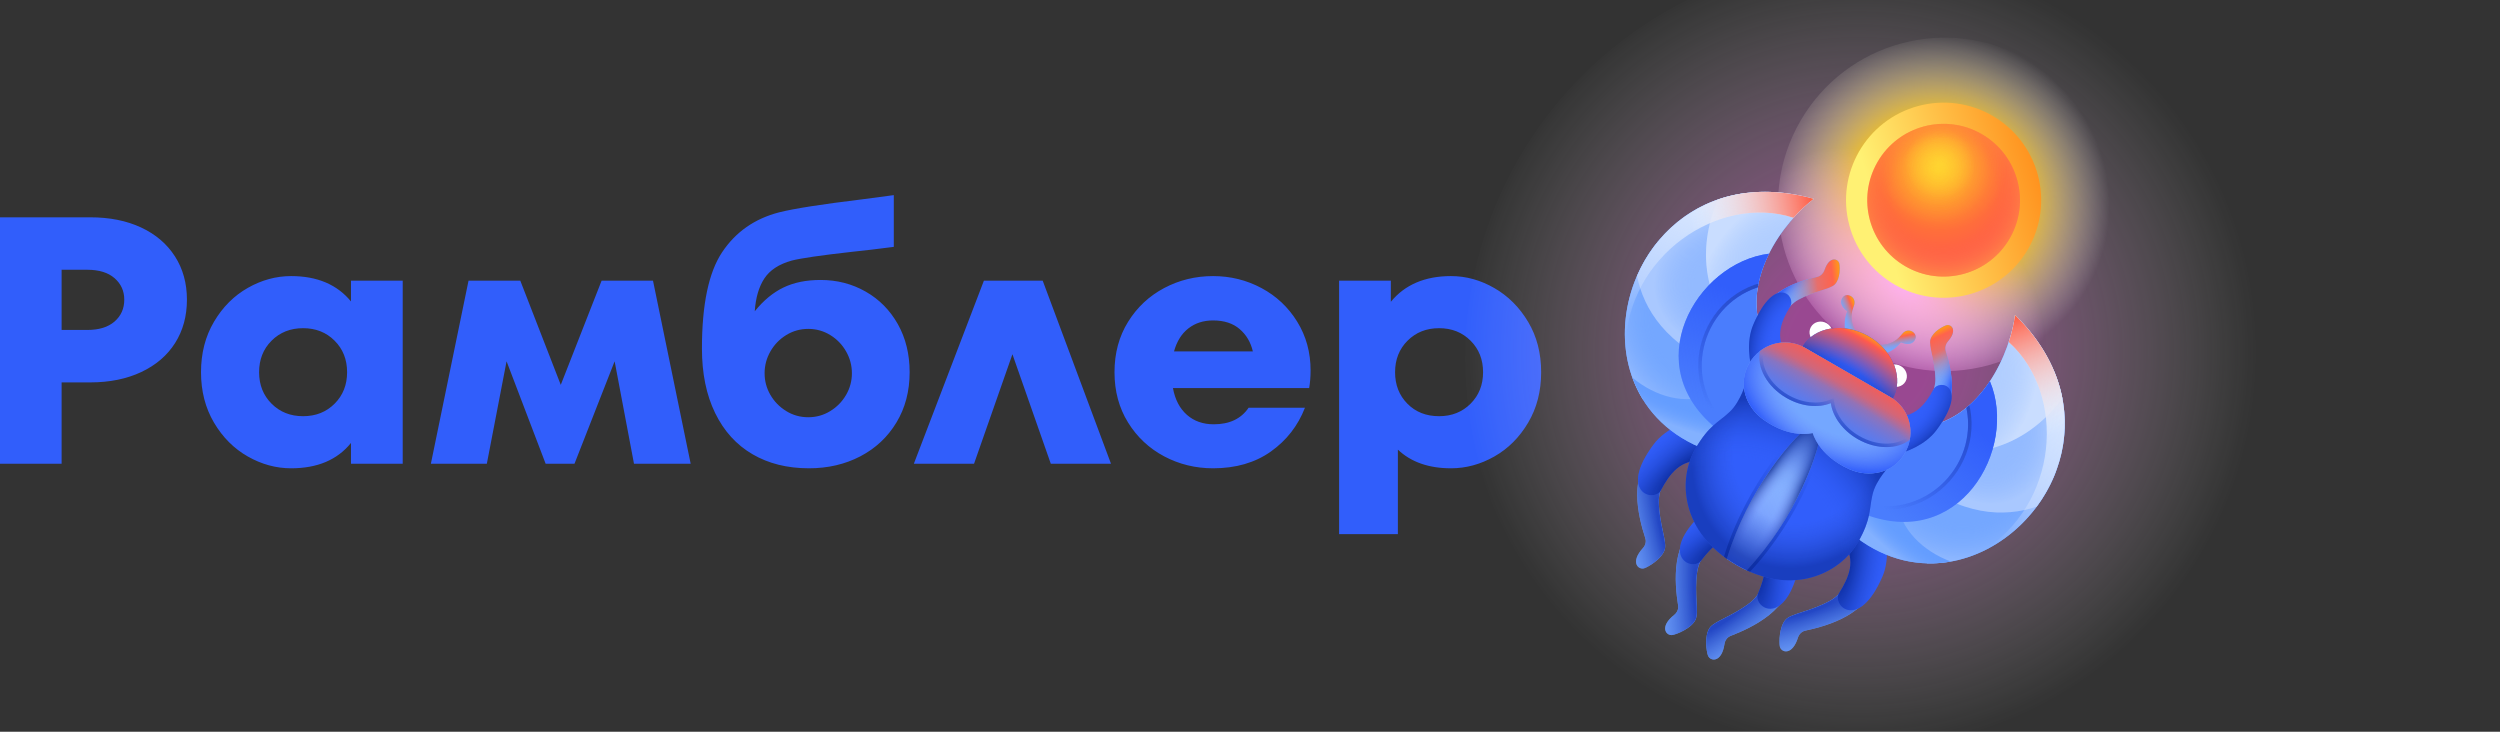 <svg width="205" height="60" viewBox="0 0 205 60" fill="none" xmlns="http://www.w3.org/2000/svg">
<rect x="0" y="0" width="205" height="60" fill="#333333" stroke="none"/>
<g clip-path="url(#clip0_6724_6203)">
<path fill-rule="evenodd" clip-rule="evenodd" d="M120.587 33.103C121.27 32.42 121.612 31.559 121.612 30.52C121.612 29.48 121.27 28.619 120.587 27.936C119.904 27.253 119.043 26.911 118.004 26.911C116.965 26.911 116.103 27.253 115.42 27.936C114.737 28.619 114.396 29.48 114.396 30.52C114.396 31.559 114.732 32.42 115.406 33.103C116.079 33.786 116.945 34.128 118.004 34.128C119.043 34.128 119.904 33.786 120.587 33.103ZM122.536 23.621C123.671 24.275 124.595 25.199 125.307 26.392C126.019 27.585 126.375 28.961 126.375 30.52C126.375 32.078 126.019 33.459 125.307 34.662C124.595 35.865 123.671 36.789 122.536 37.433C121.4 38.078 120.217 38.4 118.985 38.4C117.157 38.4 115.704 37.89 114.626 36.87V43.798H109.806V23.014H114.049V24.746C115.204 23.342 116.849 22.639 118.985 22.639C120.217 22.639 121.4 22.967 122.536 23.621ZM97.451 26.926C96.893 27.359 96.499 27.989 96.268 28.817H102.734C102.561 28.066 102.2 27.455 101.651 26.984C101.103 26.512 100.376 26.276 99.472 26.276C98.683 26.276 98.009 26.493 97.451 26.926ZM103.441 23.621C104.663 24.275 105.639 25.194 106.371 26.377C107.102 27.561 107.468 28.894 107.468 30.375C107.468 30.895 107.429 31.376 107.352 31.819H96.181C96.354 32.762 96.734 33.493 97.321 34.012C97.908 34.532 98.644 34.792 99.53 34.792C100.819 34.792 101.771 34.34 102.387 33.435H107.006C106.429 34.917 105.495 36.115 104.206 37.029C102.916 37.943 101.338 38.4 99.472 38.4C98.029 38.4 96.691 38.073 95.459 37.419C94.228 36.765 93.241 35.841 92.501 34.647C91.76 33.454 91.389 32.078 91.389 30.52C91.389 28.961 91.76 27.585 92.501 26.392C93.241 25.199 94.228 24.275 95.459 23.621C96.691 22.967 98.029 22.639 99.472 22.639C100.896 22.639 102.219 22.967 103.441 23.621ZM85.501 23.014L91.101 38.025H86.165L83.019 29.047L79.872 38.025H74.936L80.68 23.014H85.501ZM68.08 33.709C68.629 33.373 69.062 32.93 69.379 32.382C69.697 31.833 69.856 31.241 69.856 30.606C69.856 29.971 69.697 29.375 69.379 28.817C69.062 28.259 68.629 27.811 68.08 27.474C67.532 27.138 66.93 26.969 66.276 26.969C65.622 26.969 65.02 27.138 64.472 27.474C63.924 27.811 63.491 28.259 63.173 28.817C62.856 29.375 62.697 29.971 62.697 30.606C62.697 31.241 62.856 31.833 63.173 32.382C63.491 32.93 63.924 33.373 64.472 33.709C65.02 34.046 65.622 34.214 66.276 34.214C66.93 34.214 67.532 34.046 68.08 33.709ZM70.981 23.909C72.097 24.544 72.978 25.435 73.623 26.579C74.267 27.725 74.59 29.038 74.59 30.52C74.59 32.078 74.229 33.454 73.507 34.647C72.785 35.841 71.799 36.765 70.548 37.419C69.297 38.073 67.893 38.4 66.334 38.4C64.563 38.4 63.019 38.015 61.701 37.245C60.383 36.476 59.363 35.35 58.641 33.868C57.919 32.386 57.559 30.626 57.559 28.586C57.559 24.968 58.112 22.332 59.218 20.676C60.325 19.021 61.879 17.934 63.88 17.414C65.093 17.107 67.363 16.751 70.693 16.346L73.291 16V20.243C71.963 20.417 70.827 20.551 69.884 20.647C67.305 20.936 65.651 21.177 64.919 21.369C63.88 21.658 63.134 22.144 62.682 22.827C62.23 23.51 61.965 24.41 61.889 25.526C62.6 24.641 63.385 23.991 64.241 23.577C65.097 23.164 66.112 22.957 67.286 22.957C68.633 22.957 69.865 23.274 70.981 23.909ZM53.546 23.014L56.635 38.025H51.987L50.4 29.625L47.109 38.025H44.742L41.538 29.625L39.921 38.025H35.332L38.42 23.014H42.664L45.983 31.559L49.332 23.014H53.546ZM27.437 33.103C28.12 32.42 28.462 31.559 28.462 30.52C28.462 29.48 28.12 28.619 27.437 27.936C26.754 27.253 25.893 26.911 24.854 26.911C23.815 26.911 22.953 27.253 22.27 27.936C21.587 28.619 21.246 29.48 21.246 30.52C21.246 31.559 21.587 32.42 22.27 33.103C22.953 33.786 23.815 34.128 24.854 34.128C25.893 34.128 26.754 33.786 27.437 33.103ZM28.78 23.014H33.023V38.025H28.78V36.322C27.663 37.707 26.027 38.4 23.872 38.4C22.641 38.4 21.457 38.078 20.322 37.433C19.186 36.789 18.262 35.865 17.551 34.662C16.839 33.459 16.483 32.078 16.483 30.52C16.483 28.961 16.839 27.58 17.551 26.377C18.262 25.175 19.186 24.251 20.322 23.606C21.457 22.962 22.641 22.639 23.872 22.639C26.008 22.639 27.644 23.332 28.78 24.718V23.014ZM7.159 27.056C8.121 27.056 8.866 26.825 9.396 26.363C9.925 25.901 10.19 25.305 10.19 24.573C10.19 23.861 9.925 23.274 9.396 22.812C8.866 22.35 8.121 22.12 7.159 22.12H5.052V27.056H7.159ZM7.39 17.819C8.987 17.819 10.382 18.098 11.575 18.656C12.768 19.214 13.692 20.003 14.346 21.023C15 22.043 15.328 23.226 15.328 24.573C15.328 25.92 15.005 27.104 14.361 28.124C13.716 29.144 12.792 29.938 11.59 30.505C10.387 31.073 8.987 31.357 7.39 31.357H5.052V38.025H0V17.819H7.39Z" fill="#315EFB"/>
<circle cx="152.997" cy="29.423" r="32.85" transform="rotate(30 152.997 29.423)" fill="url(#paint0_radial_6724_6203)" fill-opacity="0.5"/>
<circle cx="159.468" cy="16.758" r="13.67" transform="rotate(30 159.468 16.758)" fill="url(#paint1_radial_6724_6203)"/>
<circle cx="159.468" cy="16.758" r="13.67" transform="rotate(30 159.468 16.758)" fill="url(#paint2_radial_6724_6203)"/>
<circle cx="159.376" cy="16.417" r="6" transform="rotate(-15 159.376 16.417)" fill="url(#paint3_linear_6724_6203)" stroke="url(#paint4_linear_6724_6203)" stroke-width="4" stroke-linejoin="round"/>
<circle cx="159.376" cy="16.417" r="6.261" transform="rotate(30 159.376 16.417)" fill="url(#paint5_radial_6724_6203)"/>
<circle cx="159.376" cy="16.417" r="6.261" transform="rotate(30 159.376 16.417)" fill="url(#paint6_radial_6724_6203)"/>
<circle cx="159.376" cy="16.417" r="6.261" transform="rotate(30 159.376 16.417)" fill="url(#paint7_radial_6724_6203)"/>
<circle cx="159.376" cy="16.417" r="6.261" transform="rotate(30 159.376 16.417)" fill="url(#paint8_radial_6724_6203)"/>
<circle cx="159.376" cy="16.417" r="6.261" transform="rotate(30 159.376 16.417)" fill="url(#paint9_radial_6724_6203)" fill-opacity="0.6"/>
<circle cx="159.376" cy="16.417" r="6.261" transform="rotate(30 159.376 16.417)" fill="url(#paint10_radial_6724_6203)"/>
<path d="M139.167 46.907C139.368 45.468 140.728 44.209 141.137 43.804L139.505 42.733C137.026 44.307 137.303 47.694 137.606 49.661C137.651 49.954 137.516 50.241 137.283 50.425C136.044 51.4 136.619 52.157 137.143 52.071C137.455 52.02 138.667 51.554 139.028 50.826C139.329 50.22 138.916 48.705 139.167 46.907Z" fill="#74A7FF"/>
<path d="M139.167 46.907C139.368 45.468 140.728 44.209 141.137 43.804L139.505 42.733C137.026 44.307 137.303 47.694 137.606 49.661C137.651 49.954 137.516 50.241 137.283 50.425C136.044 51.4 136.619 52.157 137.143 52.071C137.455 52.02 138.667 51.554 139.028 50.826C139.329 50.22 138.916 48.705 139.167 46.907Z" fill="url(#paint11_radial_6724_6203)"/>
<path d="M139.487 45.979C140.384 44.776 141.534 43.652 143.202 44.182L143.923 40.525C142.856 40.575 140.712 40.984 139.52 42.141C135.937 45.619 138.796 46.907 139.487 45.979Z" fill="#315EFB"/>
<path d="M139.487 45.979C140.384 44.776 141.534 43.652 143.202 44.182L143.923 40.525C142.856 40.575 140.712 40.984 139.52 42.141C135.937 45.619 138.796 46.907 139.487 45.979Z" fill="url(#paint12_radial_6724_6203)" fill-opacity="0.7"/>
<path d="M143.511 49.415C144.657 48.522 145.067 46.714 145.213 46.157L146.957 47.035C146.833 49.969 143.762 51.422 141.907 52.144C141.631 52.252 141.449 52.512 141.407 52.806C141.182 54.366 140.239 54.247 140.051 53.749C139.94 53.454 139.736 52.172 140.186 51.495C140.561 50.931 142.079 50.531 143.511 49.415Z" fill="#74A7FF"/>
<path d="M143.511 49.415C144.657 48.522 145.067 46.714 145.213 46.157L146.957 47.035C146.833 49.969 143.762 51.422 141.907 52.144C141.631 52.252 141.449 52.512 141.407 52.806C141.182 54.366 140.239 54.247 140.051 53.749C139.94 53.454 139.736 52.172 140.186 51.495C140.561 50.931 142.079 50.531 143.511 49.415Z" fill="url(#paint13_radial_6724_6203)"/>
<path d="M144.155 48.673C144.749 47.296 145.147 45.738 143.853 44.558L146.66 42.105C147.151 43.054 147.868 45.116 147.462 46.726C146.242 51.568 143.697 49.737 144.155 48.673Z" fill="#315EFB"/>
<path d="M144.155 48.673C144.749 47.296 145.147 45.738 143.853 44.558L146.66 42.105C147.151 43.054 147.868 45.116 147.462 46.726C146.242 51.568 143.697 49.737 144.155 48.673Z" fill="url(#paint14_radial_6724_6203)" fill-opacity="0.7"/>
<path d="M136.023 41.174C135.993 39.722 137.137 38.264 137.477 37.798L135.695 36.999C133.498 38.946 134.308 42.246 134.918 44.141C135.009 44.423 134.921 44.728 134.72 44.946C133.652 46.105 134.339 46.762 134.844 46.594C135.144 46.494 136.267 45.842 136.508 45.066C136.708 44.419 136.061 42.99 136.023 41.174Z" fill="#74A7FF"/>
<path d="M136.023 41.174C135.993 39.722 137.137 38.264 137.477 37.798L135.695 36.999C133.498 38.946 134.308 42.246 134.918 44.141C135.009 44.423 134.921 44.728 134.72 44.946C133.652 46.105 134.339 46.762 134.844 46.594C135.144 46.494 136.267 45.842 136.508 45.066C136.708 44.419 136.061 42.99 136.023 41.174Z" fill="url(#paint15_radial_6724_6203)"/>
<path d="M136.193 40.207C136.887 38.877 137.844 37.585 139.576 37.844L139.708 34.119C138.662 34.337 136.61 35.082 135.616 36.413C132.63 40.414 135.657 41.234 136.193 40.207Z" fill="#315EFB"/>
<path d="M136.193 40.207C136.887 38.877 137.844 37.585 139.576 37.844L139.708 34.119C138.662 34.337 136.61 35.082 135.616 36.413C132.63 40.414 135.657 41.234 136.193 40.207Z" fill="url(#paint16_radial_6724_6203)" fill-opacity="0.7"/>
<path d="M150.048 49.271C151.321 48.571 152.011 46.851 152.245 46.325L153.827 47.468C153.24 50.345 149.977 51.293 148.031 51.712C147.741 51.774 147.521 52.003 147.432 52.286C146.963 53.79 146.051 53.523 145.944 53.002C145.881 52.693 145.883 51.394 146.435 50.798C146.895 50.3 148.457 50.146 150.048 49.271Z" fill="#74A7FF"/>
<path d="M150.048 49.271C151.321 48.571 152.011 46.851 152.245 46.325L153.827 47.468C153.24 50.345 149.977 51.293 148.031 51.712C147.741 51.774 147.521 52.003 147.432 52.286C146.963 53.79 146.051 53.523 145.944 53.002C145.881 52.693 145.883 51.394 146.435 50.798C146.895 50.3 148.457 50.146 150.048 49.271Z" fill="url(#paint17_radial_6724_6203)"/>
<path d="M150.801 48.641C151.605 47.375 152.246 45.9 151.155 44.53L154.316 42.553C154.65 43.568 155.031 45.717 154.375 47.243C152.402 51.83 150.179 49.618 150.801 48.641Z" fill="#315EFB"/>
<path d="M150.801 48.641C151.605 47.375 152.246 45.9 151.155 44.53L154.316 42.553C154.65 43.568 155.031 45.717 154.375 47.243C152.402 51.83 150.179 49.618 150.801 48.641Z" fill="url(#paint18_radial_6724_6203)" fill-opacity="0.7"/>
<path d="M148.737 16.305C146.46 17.988 142.31 23.119 144.803 28.046C145.27 31.051 143.607 30.219 144.639 31.932C144.509 32.756 144.368 33.37 143.661 34.793C141.182 34.669 139.427 36.688 139.427 36.688C127.637 31.719 133.772 12.151 148.737 16.305Z" fill="#649DFF"/>
<path d="M136.583 19.546C136.045 24.667 138.532 27.461 139.842 28.217L140.512 33.772C138.642 34.395 136.596 33.777 134.7 32.729C132.289 28.796 132.963 23.424 135.971 19.779L136.583 19.546Z" fill="#74A7FF"/>
<path d="M136.583 19.546C136.045 24.667 138.532 27.461 139.842 28.217L140.512 33.772C138.642 34.395 136.596 33.777 134.7 32.729C132.289 28.796 132.963 23.424 135.971 19.779L136.583 19.546Z" fill="url(#paint19_radial_6724_6203)" fill-opacity="0.2"/>
<path d="M143.122 15.833C142.225 18.994 141.628 23.338 141.867 25.928C140.284 28.036 141.106 29.382 141.501 30.24C136.604 28.403 134.766 25.301 134.236 22.619C135.722 19.194 138.812 16.393 143.122 15.833Z" fill="#93BAFF"/>
<path d="M143.122 15.833C142.225 18.994 141.628 23.338 141.867 25.928C140.284 28.036 141.106 29.382 141.501 30.24C136.604 28.403 134.766 25.301 134.236 22.619C135.722 19.194 138.812 16.393 143.122 15.833Z" fill="url(#paint20_radial_6724_6203)" fill-opacity="0.2"/>
<path d="M148.737 16.305C146.459 17.988 142.31 23.119 144.803 28.046C144.815 28.124 144.826 28.199 144.835 28.272L143.356 28.823C139.163 24.297 139.381 19.864 140.863 16.362C143.082 15.593 145.732 15.471 148.737 16.305Z" fill="#B1CEFF"/>
<path d="M148.737 16.305C146.459 17.988 142.31 23.119 144.803 28.046C144.815 28.124 144.826 28.199 144.835 28.272L143.356 28.823C139.163 24.297 139.381 19.864 140.863 16.362C143.082 15.593 145.732 15.471 148.737 16.305Z" fill="url(#paint21_radial_6724_6203)" fill-opacity="0.3"/>
<path d="M142.231 34.953C140.534 35.414 139.427 36.688 139.427 36.688C136.537 35.47 134.725 33.375 133.855 30.968C135.743 32.523 138.201 33.247 140.399 32.319L142.231 34.953Z" fill="#649DFF"/>
<path d="M142.231 34.953C140.534 35.414 139.427 36.688 139.427 36.688C136.537 35.47 134.725 33.375 133.855 30.968C135.743 32.523 138.201 33.247 140.399 32.319L142.231 34.953Z" fill="url(#paint22_radial_6724_6203)" fill-opacity="0.2"/>
<path d="M145.058 20.803C143.993 22.944 143.526 25.522 144.803 28.046C145.27 31.051 143.607 30.219 144.639 31.932C144.514 32.723 144.378 33.32 143.742 34.627L143.028 34.807C142.513 34.855 142.038 34.989 141.613 35.164L140.974 35.325C134.106 30.054 139.074 21.552 145.058 20.803Z" fill="#4A7DFD"/>
<path d="M145.058 20.803C144.63 21.663 144.29 22.634 144.138 23.56C139.536 25.069 137.727 31.214 141.836 35.078C141.76 35.105 141.686 35.134 141.612 35.164L140.974 35.325C134.106 30.054 139.074 21.552 145.058 20.803Z" fill="url(#paint23_linear_6724_6203)"/>
<path d="M144.031 23.597L144.138 23.561C144.155 23.461 144.173 23.361 144.194 23.261C144.094 23.283 144.017 23.302 143.887 23.345C141.09 24.339 139.327 26.99 139.26 29.81C139.219 31.578 139.845 33.414 141.303 34.948C141.427 35.045 141.561 35.133 141.612 35.164C141.686 35.134 141.76 35.105 141.836 35.078C137.76 31.245 139.508 25.165 144.031 23.597Z" fill="url(#paint24_linear_6724_6203)"/>
<path d="M148.737 16.305C148.241 16.672 147.656 17.202 147.07 17.859C140.966 15.872 133.411 20.973 133.294 28.477C132.589 21.463 138.662 13.508 148.737 16.305Z" fill="url(#paint25_linear_6724_6203)"/>
<path d="M148.737 16.305C148.241 16.672 147.656 17.202 147.07 17.859C140.966 15.872 133.411 20.973 133.294 28.477C132.589 21.463 138.662 13.508 148.737 16.305Z" fill="url(#paint26_linear_6724_6203)"/>
<path fill-rule="evenodd" clip-rule="evenodd" d="M133.79 23.815C133.804 23.77 133.819 23.725 133.833 23.68L133.838 23.665C133.865 23.584 133.892 23.504 133.92 23.423L133.925 23.411L133.932 23.391C133.958 23.317 133.986 23.242 134.013 23.168" fill="#74A7FF"/>
<path fill-rule="evenodd" clip-rule="evenodd" d="M133.79 23.815C133.804 23.77 133.819 23.725 133.833 23.68L133.838 23.665C133.865 23.584 133.892 23.504 133.92 23.423L133.925 23.411L133.932 23.391C133.958 23.317 133.986 23.242 134.013 23.168" fill="url(#paint27_radial_6724_6203)" fill-opacity="0.2"/>
<path fill-rule="evenodd" clip-rule="evenodd" d="M141.232 25.483C141.239 25.476 141.246 25.468 141.252 25.461L141.232 25.483ZM141.612 35.164V35.164ZM144.173 23.366C144.174 23.36 144.175 23.354 144.176 23.348C144.177 23.344 144.178 23.34 144.179 23.337L144.176 23.348L144.173 23.366ZM144.208 23.194C144.205 23.208 144.202 23.222 144.199 23.237C144.207 23.198 144.215 23.16 144.223 23.121C144.218 23.146 144.213 23.17 144.208 23.194ZM144.04 23.594L144.063 23.586L144.079 23.581L144.09 23.577L144.106 23.572L144.12 23.567L144.138 23.561C144.133 23.562 144.126 23.565 144.12 23.567C144.116 23.569 144.109 23.571 144.106 23.572C144.101 23.574 144.096 23.575 144.09 23.577C144.087 23.578 144.083 23.579 144.079 23.581C144.074 23.582 144.068 23.584 144.063 23.586C144.055 23.588 144.048 23.591 144.04 23.594Z" fill="#4A7DFD"/>
<path fill-rule="evenodd" clip-rule="evenodd" d="M141.232 25.483C141.239 25.476 141.246 25.468 141.252 25.461L141.232 25.483ZM139.784 28.183V28.183ZM144.176 23.348L144.173 23.366C144.174 23.36 144.175 23.354 144.176 23.348C144.177 23.344 144.178 23.34 144.179 23.337L144.176 23.348ZM144.199 23.237L144.194 23.261C144.195 23.253 144.197 23.245 144.199 23.237C144.207 23.198 144.215 23.16 144.223 23.121L144.225 23.11C144.229 23.094 144.233 23.078 144.236 23.062C144.244 23.028 144.252 22.994 144.26 22.96C144.271 22.915 144.282 22.869 144.294 22.824C144.3 22.802 144.306 22.779 144.311 22.757C144.329 22.692 144.347 22.627 144.365 22.563C144.373 22.535 144.382 22.506 144.39 22.478C144.449 22.281 144.514 22.086 144.585 21.894C144.514 22.087 144.449 22.282 144.39 22.478C144.382 22.506 144.373 22.535 144.365 22.563C144.347 22.627 144.329 22.692 144.311 22.757C144.306 22.779 144.3 22.802 144.294 22.824C144.282 22.869 144.271 22.915 144.26 22.96C144.252 22.994 144.244 23.028 144.236 23.062C144.233 23.078 144.229 23.094 144.225 23.11L144.223 23.121C144.218 23.146 144.213 23.17 144.208 23.194L144.199 23.237Z" fill="url(#paint28_linear_6724_6203)"/>
<path d="M144.85 21.244C144.789 21.379 144.731 21.518 144.676 21.656L144.664 21.686L144.641 21.744C144.653 21.715 144.664 21.686 144.676 21.656C144.73 21.518 144.789 21.38 144.85 21.244Z" fill="url(#paint29_linear_6724_6203)"/>
<path d="M144.585 21.894C144.595 21.866 144.605 21.838 144.616 21.811C144.533 22.03 144.457 22.253 144.39 22.478C144.449 22.281 144.514 22.086 144.585 21.894Z" fill="url(#paint30_linear_6724_6203)"/>
<path fill-rule="evenodd" clip-rule="evenodd" d="M141.836 35.078C141.858 35.07 141.88 35.062 141.901 35.055C141.877 35.063 141.86 35.069 141.836 35.078ZM144.337 26.892C144.338 26.895 144.337 26.89 144.337 26.892ZM144.39 22.478C144.449 22.281 144.514 22.086 144.585 21.894C144.595 21.867 144.605 21.839 144.616 21.812C144.618 21.806 144.62 21.8 144.622 21.794C144.629 21.778 144.635 21.761 144.641 21.744C144.647 21.73 144.653 21.715 144.659 21.7C144.664 21.686 144.67 21.671 144.676 21.656C144.682 21.64 144.69 21.622 144.696 21.606C144.701 21.593 144.707 21.579 144.712 21.566C144.721 21.543 144.731 21.521 144.74 21.498V21.498C144.748 21.48 144.757 21.458 144.764 21.44C144.772 21.423 144.779 21.406 144.786 21.389C144.749 21.477 144.711 21.567 144.676 21.656C144.664 21.686 144.653 21.715 144.641 21.744C144.635 21.761 144.629 21.778 144.622 21.794C144.62 21.8 144.618 21.806 144.616 21.812C144.533 22.031 144.457 22.253 144.39 22.478ZM144.904 21.123C144.911 21.109 144.917 21.094 144.924 21.08C144.94 21.046 144.956 21.012 144.972 20.978C144.956 21.011 144.939 21.047 144.924 21.08C144.917 21.095 144.911 21.108 144.904 21.123ZM144.138 23.561C144.136 23.561 144.141 23.56 144.138 23.561V23.561ZM144.138 23.561L144.123 23.566C144.125 23.565 144.136 23.561 144.138 23.561ZM144.138 23.561L144.123 23.566ZM144.123 23.566V23.566L144.106 23.572L144.09 23.577L144.079 23.581C144.074 23.582 144.068 23.584 144.063 23.586L144.04 23.594C144.047 23.591 144.056 23.588 144.063 23.586C144.068 23.584 144.074 23.582 144.079 23.581C144.083 23.579 144.086 23.578 144.09 23.577C144.096 23.575 144.101 23.574 144.106 23.572C144.111 23.57 144.118 23.567 144.123 23.566C144.129 23.564 144.132 23.563 144.138 23.561ZM144.198 26.326C144.199 26.332 144.198 26.339 144.198 26.345L144.198 26.326ZM144.198 26.345C144.197 26.352 144.197 26.359 144.198 26.365L144.198 26.345Z" fill="#B1CEFF"/>
<path fill-rule="evenodd" clip-rule="evenodd" d="M141.836 35.078C141.858 35.07 141.88 35.062 141.901 35.055C141.877 35.063 141.86 35.069 141.836 35.078ZM144.337 26.892C144.338 26.895 144.337 26.89 144.337 26.892ZM144.39 22.478C144.449 22.281 144.514 22.086 144.585 21.894C144.595 21.867 144.605 21.839 144.616 21.812C144.618 21.806 144.62 21.8 144.622 21.794C144.629 21.778 144.635 21.761 144.641 21.744C144.647 21.73 144.653 21.715 144.659 21.7C144.664 21.686 144.67 21.671 144.676 21.656C144.682 21.64 144.69 21.622 144.696 21.606C144.701 21.593 144.707 21.579 144.712 21.566C144.721 21.543 144.731 21.521 144.74 21.498V21.498C144.748 21.48 144.757 21.458 144.764 21.44C144.772 21.423 144.779 21.406 144.786 21.389C144.749 21.477 144.711 21.567 144.676 21.656C144.664 21.686 144.653 21.715 144.641 21.744C144.635 21.761 144.629 21.778 144.622 21.794C144.62 21.8 144.618 21.806 144.616 21.812C144.533 22.031 144.457 22.253 144.39 22.478ZM144.904 21.123C144.911 21.109 144.917 21.094 144.924 21.08C144.94 21.046 144.956 21.012 144.972 20.978C144.956 21.011 144.939 21.047 144.924 21.08C144.917 21.095 144.911 21.108 144.904 21.123ZM144.138 23.561C144.136 23.561 144.141 23.56 144.138 23.561V23.561ZM144.138 23.561L144.123 23.566C144.125 23.565 144.136 23.561 144.138 23.561ZM144.138 23.561L144.123 23.566ZM144.123 23.566V23.566L144.106 23.572L144.09 23.577L144.079 23.581C144.074 23.582 144.068 23.584 144.063 23.586L144.04 23.594C144.047 23.591 144.056 23.588 144.063 23.586C144.068 23.584 144.074 23.582 144.079 23.581C144.083 23.579 144.086 23.578 144.09 23.577C144.096 23.575 144.101 23.574 144.106 23.572C144.111 23.57 144.118 23.567 144.123 23.566C144.129 23.564 144.132 23.563 144.138 23.561ZM144.198 26.326C144.199 26.332 144.198 26.339 144.198 26.345L144.198 26.326ZM144.198 26.345C144.197 26.352 144.197 26.359 144.198 26.365L144.198 26.345Z" fill="url(#paint31_radial_6724_6203)" fill-opacity="0.3"/>
<path d="M165.228 25.826C164.909 28.64 162.54 34.799 157.027 35.103C154.191 36.202 155.743 37.226 153.744 37.189C153.095 37.713 152.634 38.142 151.754 39.466C153.102 41.551 152.231 44.081 152.231 44.081C162.429 51.806 176.308 36.709 165.228 25.826Z" fill="#649DFF"/>
<path d="M168.498 37.972C164.332 40.998 160.669 40.242 159.359 39.485L154.214 41.682C154.608 43.613 156.167 45.076 158.023 46.194C162.634 46.316 166.95 43.046 168.602 38.618L168.498 37.972Z" fill="#74A7FF"/>
<path d="M168.498 37.972C164.332 40.998 160.669 40.242 159.359 39.485L154.214 41.682C154.608 43.613 156.167 45.076 158.023 46.194C162.634 46.316 166.95 43.046 168.602 38.618L168.498 37.972Z" fill="url(#paint32_radial_6724_6203)" fill-opacity="0.2"/>
<path d="M168.444 30.452C166.155 32.81 162.691 35.499 160.329 36.587C159.295 39.012 157.718 38.973 156.777 39.06C160.817 42.383 164.423 42.423 167.01 41.541C169.233 38.542 170.114 34.466 168.444 30.452Z" fill="#93BAFF"/>
<path d="M168.444 30.452C166.155 32.81 162.691 35.499 160.329 36.587C159.295 39.012 157.718 38.973 156.777 39.06C160.817 42.383 164.423 42.423 167.01 41.541C169.233 38.542 170.114 34.466 168.444 30.452Z" fill="url(#paint33_radial_6724_6203)" fill-opacity="0.2"/>
<path d="M165.228 25.826C164.909 28.64 162.54 34.799 157.027 35.103C156.953 35.132 156.883 35.16 156.815 35.188L157.077 36.745C163.094 38.114 166.824 35.708 169.116 32.673C168.672 30.367 167.453 28.011 165.228 25.826Z" fill="#B1CEFF"/>
<path d="M165.228 25.826C164.909 28.64 162.54 34.799 157.027 35.103C156.953 35.132 156.883 35.16 156.815 35.188L157.077 36.745C163.094 38.114 166.824 35.708 169.116 32.673C168.672 30.367 167.453 28.011 165.228 25.826Z" fill="url(#paint34_radial_6724_6203)" fill-opacity="0.3"/>
<path d="M152.331 40.784C152.78 42.485 152.231 44.081 152.231 44.081C154.73 45.974 157.451 46.496 159.971 46.046C157.68 45.188 155.824 43.421 155.528 41.053L152.331 40.784Z" fill="#649DFF"/>
<path d="M152.331 40.784C152.78 42.485 152.231 44.081 152.231 44.081C154.73 45.974 157.451 46.496 159.971 46.046C157.68 45.188 155.824 43.421 155.528 41.053L152.331 40.784Z" fill="url(#paint35_radial_6724_6203)" fill-opacity="0.2"/>
<path d="M163.172 31.262C161.851 33.254 159.851 34.947 157.027 35.103C154.191 36.202 155.743 37.226 153.744 37.189C153.121 37.692 152.671 38.108 151.858 39.313L152.059 40.022C152.275 40.491 152.397 40.969 152.457 41.425L152.637 42.059C160.637 45.371 165.515 36.818 163.172 31.262Z" fill="#4A7DFD"/>
<path d="M163.172 31.262C162.641 32.061 161.97 32.841 161.244 33.436C162.239 38.176 157.821 42.815 152.421 41.188C152.435 41.268 152.447 41.347 152.458 41.426L152.637 42.059C160.637 45.371 165.515 36.818 163.172 31.262Z" fill="url(#paint36_linear_6724_6203)"/>
<path d="M161.266 33.547L161.244 33.436C161.322 33.372 161.399 33.306 161.476 33.238C161.506 33.336 161.528 33.412 161.556 33.546C162.094 36.465 160.68 39.318 158.271 40.785C156.76 41.706 154.857 42.081 152.799 41.586C152.653 41.527 152.511 41.454 152.458 41.425C152.447 41.347 152.435 41.268 152.421 41.188C157.778 42.802 162.17 38.248 161.266 33.547Z" fill="url(#paint37_linear_6724_6203)"/>
<path d="M165.228 25.826C165.158 26.439 164.992 27.211 164.716 28.047C169.489 32.339 168.848 41.433 162.407 45.286C168.834 42.389 172.688 33.153 165.228 25.826Z" fill="url(#paint38_linear_6724_6203)"/>
<path d="M165.228 25.826C165.158 26.439 164.992 27.211 164.716 28.047C169.489 32.339 168.848 41.433 162.407 45.286C168.834 42.389 172.688 33.153 165.228 25.826Z" fill="url(#paint39_linear_6724_6203)"/>
<path d="M149.134 34.66L142.396 46.33C137.801 43.676 137.573 39.301 139.004 36.823C140.149 34.84 140.91 34.654 141.841 33.771C142.771 32.888 143.188 31.285 143.188 31.285L149.134 34.66Z" fill="#315EFB"/>
<path d="M149.134 34.66L142.396 46.33C146.992 48.983 150.895 46.993 152.326 44.514C153.471 42.532 153.251 41.779 153.55 40.532C153.85 39.285 155.03 38.122 155.03 38.122L149.134 34.66Z" fill="#315EFB"/>
<path d="M149.382 34.805C149.306 37.001 147.22 42.517 143.23 46.764C142.99 46.652 142.748 46.528 142.504 46.391L142.397 46.33C142.116 46.168 141.852 45.999 141.604 45.825C143.286 40.246 147.02 35.682 148.884 34.518L149.134 34.66L149.382 34.805Z" fill="#83B1FF"/>
<path d="M149.382 34.805C149.306 37.001 147.22 42.517 143.23 46.764C142.99 46.652 142.748 46.528 142.504 46.391L142.397 46.33C142.116 46.168 141.852 45.999 141.604 45.825C143.286 40.246 147.02 35.682 148.884 34.518L149.134 34.66L149.382 34.805Z" fill="url(#paint40_radial_6724_6203)"/>
<path d="M149.382 34.805C149.306 37.001 147.22 42.517 143.23 46.764C142.99 46.652 142.748 46.528 142.504 46.391L142.397 46.33C142.116 46.168 141.852 45.999 141.604 45.825C143.286 40.246 147.02 35.682 148.884 34.518L149.134 34.66L149.382 34.805Z" fill="url(#paint41_linear_6724_6203)"/>
<path d="M148.885 34.518C147.02 35.682 143.286 40.246 141.604 45.825C141.522 45.768 141.442 45.71 141.364 45.652C142.271 42.688 143.745 40.017 145.209 37.984C145.99 36.899 146.771 35.992 147.466 35.317C147.874 34.921 148.262 34.596 148.611 34.362L148.885 34.518Z" fill="url(#paint42_linear_6724_6203)"/>
<path d="M149.653 34.964C149.623 35.414 149.523 35.959 149.364 36.566C149.116 37.508 148.715 38.63 148.166 39.836C147.136 42.092 145.577 44.655 143.5 46.885C143.41 46.846 143.32 46.806 143.23 46.764C147.22 42.517 149.306 37.001 149.382 34.805L149.653 34.964Z" fill="url(#paint43_linear_6724_6203)"/>
<path d="M155.03 38.122C155.03 38.122 153.85 39.285 153.55 40.532C153.251 41.779 153.471 42.532 152.326 44.514C150.895 46.993 146.992 48.983 142.396 46.33C137.801 43.676 137.573 39.301 139.004 36.823C140.149 34.84 140.91 34.654 141.84 33.771C142.771 32.888 143.188 31.285 143.188 31.285L149.134 34.66L155.03 38.122Z" fill="url(#paint44_radial_6724_6203)" fill-opacity="0.5"/>
<path d="M155.03 38.122C155.03 38.122 153.85 39.285 153.55 40.532C153.251 41.779 153.471 42.532 152.326 44.514C150.895 46.993 146.992 48.983 142.396 46.33C137.801 43.676 137.573 39.301 139.004 36.823C140.149 34.84 140.91 34.654 141.84 33.771C142.771 32.888 143.188 31.285 143.188 31.285L149.134 34.66L155.03 38.122Z" fill="url(#paint45_radial_6724_6203)" fill-opacity="0.5"/>
<path d="M152.012 25.099C151.553 26.25 152.018 27.042 152.59 27.761L151.565 28.046C151.229 27.1 151.139 26.398 151.471 25.527C150.93 25.122 150.852 24.688 151.13 24.354C151.462 23.956 152.304 24.369 152.012 25.099Z" fill="#74A7FF"/>
<path d="M152.012 25.099C151.553 26.25 152.018 27.042 152.59 27.761L151.565 28.046C151.229 27.1 151.139 26.398 151.471 25.527C150.93 25.122 150.852 24.688 151.13 24.354C151.462 23.956 152.304 24.369 152.012 25.099Z" fill="url(#paint46_linear_6724_6203)"/>
<path d="M155.974 27.387C155.207 28.36 154.289 28.353 153.381 28.218L153.646 29.247C154.633 29.065 155.286 28.792 155.875 28.07C156.496 28.336 156.911 28.187 157.061 27.778C157.24 27.292 156.461 26.77 155.974 27.387Z" fill="#74A7FF"/>
<path d="M155.974 27.387C155.207 28.36 154.289 28.353 153.381 28.218L153.646 29.247C154.633 29.065 155.286 28.792 155.875 28.07C156.496 28.336 156.911 28.187 157.061 27.778C157.24 27.292 156.461 26.77 155.974 27.387Z" fill="url(#paint47_linear_6724_6203)"/>
<ellipse cx="149.329" cy="27.292" rx="0.961" ry="0.909" transform="rotate(30 149.329 27.292)" fill="white"/>
<ellipse cx="155.417" cy="30.807" rx="0.961" ry="0.909" transform="rotate(30 155.417 30.807)" fill="white"/>
<ellipse cx="151.477" cy="30.602" rx="4.274" ry="3.5" transform="rotate(30 151.477 30.602)" fill="#315EFB"/>
<ellipse cx="151.477" cy="30.602" rx="4.274" ry="3.5" transform="rotate(30 151.477 30.602)" fill="url(#paint48_radial_6724_6203)"/>
<ellipse cx="151.477" cy="30.602" rx="4.274" ry="3.5" transform="rotate(30 151.477 30.602)" fill="url(#paint49_radial_6724_6203)"/>
<path d="M147.472 24.574C146.417 25.154 145.844 26.58 145.651 27.017L144.3 26.236C144.779 23.892 147.391 23.068 149.01 22.707C149.299 22.643 149.519 22.413 149.615 22.133C150.011 20.975 150.736 21.196 150.822 21.619C150.875 21.875 150.925 22.814 150.468 23.308C150.086 23.72 148.792 23.848 147.472 24.574Z" fill="#74A7FF"/>
<path d="M147.472 24.574C146.417 25.154 145.844 26.58 145.651 27.017L144.3 26.236C144.779 23.892 147.391 23.068 149.01 22.707C149.299 22.643 149.519 22.413 149.615 22.133C150.011 20.975 150.736 21.196 150.822 21.619C150.875 21.875 150.925 22.814 150.468 23.308C150.086 23.72 148.792 23.848 147.472 24.574Z" fill="url(#paint50_linear_6724_6203)"/>
<path d="M147.472 24.574C146.417 25.154 145.844 26.58 145.651 27.017L144.3 26.236C144.779 23.892 147.391 23.068 149.01 22.707C149.299 22.643 149.519 22.413 149.615 22.133C150.011 20.975 150.736 21.196 150.822 21.619C150.875 21.875 150.925 22.814 150.468 23.308C150.086 23.72 148.792 23.848 147.472 24.574Z" fill="url(#paint51_linear_6724_6203)"/>
<path d="M146.781 25.166C146.049 26.318 145.523 27.745 146.515 28.991L143.748 30.6C143.445 29.677 143.179 27.993 143.776 26.605C145.57 22.432 147.346 24.278 146.781 25.166Z" fill="#315EFB"/>
<path d="M146.781 25.166C146.049 26.318 145.523 27.745 146.515 28.991L143.748 30.6C143.445 29.677 143.179 27.993 143.776 26.605C145.57 22.432 147.346 24.278 146.781 25.166Z" fill="url(#paint52_radial_6724_6203)" fill-opacity="0.5"/>
<path d="M158.7 31.056C158.724 32.26 157.776 33.469 157.495 33.854L158.846 34.634C160.637 33.047 160.044 30.374 159.547 28.791C159.458 28.508 159.547 28.203 159.742 27.98C160.547 27.058 159.993 26.54 159.584 26.677C159.336 26.76 158.498 27.186 158.298 27.829C158.132 28.365 158.668 29.55 158.7 31.056Z" fill="#74A7FF"/>
<path d="M158.7 31.056C158.724 32.26 157.776 33.469 157.495 33.854L158.846 34.634C160.637 33.047 160.044 30.374 159.547 28.791C159.458 28.508 159.547 28.203 159.742 27.98C160.547 27.058 159.993 26.54 159.584 26.677C159.336 26.76 158.498 27.186 158.298 27.829C158.132 28.365 158.668 29.55 158.7 31.056Z" fill="url(#paint53_linear_6724_6203)"/>
<path d="M158.7 31.056C158.724 32.26 157.776 33.469 157.495 33.854L158.846 34.634C160.637 33.047 160.044 30.374 159.547 28.791C159.458 28.508 159.547 28.203 159.742 27.98C160.547 27.058 159.993 26.54 159.584 26.677C159.336 26.76 158.498 27.186 158.298 27.829C158.132 28.365 158.668 29.55 158.7 31.056Z" fill="url(#paint54_linear_6724_6203)"/>
<path d="M158.532 31.951C157.9 33.161 156.928 34.329 155.353 34.094L155.342 37.294C156.294 37.096 157.885 36.484 158.789 35.273C161.506 31.633 159.019 31.017 158.532 31.951Z" fill="#315EFB"/>
<path d="M158.532 31.951C157.9 33.161 156.928 34.329 155.353 34.094L155.342 37.294C156.294 37.096 157.885 36.484 158.789 35.273C161.506 31.633 159.019 31.017 158.532 31.951Z" fill="url(#paint55_radial_6724_6203)" fill-opacity="0.5"/>
<path d="M143.429 29.807C144.368 28.18 146.413 27.602 147.996 28.516L155.023 32.573C156.607 33.487 157.129 35.547 156.19 37.174C155.25 38.801 153.29 39.214 151.622 38.465C149.097 37.33 148.642 35.513 148.642 35.513C148.642 35.513 146.844 36.029 144.595 34.407C143.112 33.338 142.49 31.433 143.429 29.807Z" fill="#74A7FF"/>
<path d="M143.429 29.807C144.368 28.18 146.413 27.602 147.996 28.516L155.023 32.573C156.607 33.487 157.129 35.547 156.19 37.174C155.25 38.801 153.29 39.214 151.622 38.465C149.097 37.33 148.642 35.513 148.642 35.513C148.642 35.513 146.844 36.029 144.595 34.407C143.112 33.338 142.49 31.433 143.429 29.807Z" fill="url(#paint56_radial_6724_6203)"/>
<path d="M155.023 32.573C156.259 33.287 156.849 34.699 156.601 36.058C155.585 36.865 153.852 36.882 152.321 35.998C151.075 35.279 150.279 34.145 150.129 33.055C149.111 33.47 147.731 33.348 146.485 32.628C144.887 31.706 144.028 30.101 144.325 28.783C145.37 27.983 146.812 27.832 147.996 28.516L155.023 32.573Z" fill="#4A7DFD"/>
<path d="M155.023 32.573C156.259 33.287 156.849 34.699 156.601 36.058C155.585 36.865 153.852 36.882 152.321 35.998C151.075 35.279 150.279 34.145 150.129 33.055C149.111 33.47 147.731 33.348 146.485 32.628C144.887 31.706 144.028 30.101 144.325 28.783C145.37 27.983 146.812 27.832 147.996 28.516L155.023 32.573Z" fill="url(#paint57_linear_6724_6203)" fill-opacity="0.6"/>
<path d="M155.023 32.573C156.259 33.287 156.849 34.699 156.601 36.058C155.585 36.865 153.852 36.882 152.321 35.998C151.075 35.279 150.279 34.145 150.129 33.055C149.111 33.47 147.731 33.348 146.485 32.628C144.887 31.706 144.028 30.101 144.325 28.783C145.37 27.983 146.812 27.832 147.996 28.516L155.023 32.573Z" fill="url(#paint58_radial_6724_6203)"/>
<path d="M155.023 32.573C156.259 33.287 156.849 34.699 156.601 36.058C155.585 36.865 153.852 36.882 152.321 35.998L152.464 35.751C153.882 36.57 155.427 36.549 156.338 35.899C156.51 34.724 156.008 33.53 154.985 32.883L154.881 32.82L147.854 28.763C146.807 28.159 145.534 28.268 144.583 28.947C144.387 30.088 145.141 31.523 146.627 32.382L146.485 32.628C144.887 31.706 144.028 30.101 144.325 28.783C145.37 27.983 146.812 27.832 147.996 28.516L155.023 32.573ZM150.412 33.016C150.547 34.002 151.279 35.067 152.464 35.751L152.321 35.998C151.075 35.279 150.279 34.145 150.129 33.055C149.111 33.47 147.731 33.348 146.485 32.628L146.627 32.382C147.813 33.066 149.1 33.167 150.022 32.791L150.362 32.653L150.412 33.016Z" fill="url(#paint59_linear_6724_6203)"/>
</g>
<defs>
<radialGradient id="paint0_radial_6724_6203" cx="0" cy="0" r="1" gradientUnits="userSpaceOnUse" gradientTransform="translate(152.224 29.216) rotate(-88.825) scale(32.649 32.649)">
<stop offset="0.181" stop-color="#FF5EEF"/>
<stop offset="1" stop-color="white" stop-opacity="0"/>
</radialGradient>
<radialGradient id="paint1_radial_6724_6203" cx="0" cy="0" r="1" gradientUnits="userSpaceOnUse" gradientTransform="translate(158.933 16.768) rotate(-87.945) scale(13.689 14.106)">
<stop offset="0.494" stop-color="#FFCC18" stop-opacity="0.9"/>
<stop offset="1" stop-color="white" stop-opacity="0"/>
</radialGradient>
<radialGradient id="paint2_radial_6724_6203" cx="0" cy="0" r="1" gradientUnits="userSpaceOnUse" gradientTransform="translate(159.585 23.898) rotate(-79.764) scale(8.515 13.502)">
<stop stop-color="#FFB0F7"/>
<stop offset="1" stop-color="#FFB0F7" stop-opacity="0"/>
</radialGradient>
<linearGradient id="paint3_linear_6724_6203" x1="161.408" y1="24.417" x2="161.408" y2="8.417" gradientUnits="userSpaceOnUse">
<stop stop-color="#FFC000"/>
<stop offset="1" stop-color="#FFF357"/>
</linearGradient>
<linearGradient id="paint4_linear_6724_6203" x1="167.495" y1="15.573" x2="153.903" y2="16.072" gradientUnits="userSpaceOnUse">
<stop stop-color="#FF921E"/>
<stop offset="1" stop-color="#FFF173"/>
</linearGradient>
<radialGradient id="paint5_radial_6724_6203" cx="0" cy="0" r="1" gradientUnits="userSpaceOnUse" gradientTransform="translate(157.805 14.562) rotate(79.04) scale(8.267)">
<stop stop-color="#FF921E"/>
<stop offset="1" stop-color="#FF564E"/>
</radialGradient>
<radialGradient id="paint6_radial_6724_6203" cx="0" cy="0" r="1" gradientUnits="userSpaceOnUse" gradientTransform="translate(157.588 14.484) rotate(77.692) scale(8.387)">
<stop stop-color="#FFE735" stop-opacity="0.3"/>
<stop offset="0.526" stop-color="#FFE735" stop-opacity="0"/>
</radialGradient>
<radialGradient id="paint7_radial_6724_6203" cx="0" cy="0" r="1" gradientUnits="userSpaceOnUse" gradientTransform="translate(157.726 14.003) rotate(79.23) scale(8.831)">
<stop stop-color="#FFE735" stop-opacity="0.4"/>
<stop offset="0.612" stop-color="#FFE735" stop-opacity="0"/>
</radialGradient>
<radialGradient id="paint8_radial_6724_6203" cx="0" cy="0" r="1" gradientUnits="userSpaceOnUse" gradientTransform="translate(157.588 13.934) rotate(78.445) scale(8.925)">
<stop stop-color="#FFE735" stop-opacity="0.4"/>
<stop offset="0.322" stop-color="#FFE735" stop-opacity="0"/>
</radialGradient>
<radialGradient id="paint9_radial_6724_6203" cx="0" cy="0" r="1" gradientUnits="userSpaceOnUse" gradientTransform="translate(157.726 14.484) rotate(78.614) scale(8.358)">
<stop stop-color="#FFE735" stop-opacity="0.4"/>
<stop offset="0.36" stop-color="#FFE735" stop-opacity="0"/>
</radialGradient>
<radialGradient id="paint10_radial_6724_6203" cx="0" cy="0" r="1" gradientUnits="userSpaceOnUse" gradientTransform="translate(158.964 15.722) rotate(41.776) scale(6.915)">
<stop offset="0.605" stop-color="#FF564E" stop-opacity="0"/>
<stop offset="1" stop-color="#FFE735" stop-opacity="0.3"/>
</radialGradient>
<radialGradient id="paint11_radial_6724_6203" cx="0" cy="0" r="1" gradientTransform="matrix(-4.89 0.236 1.688 35.028 139.171 48.88)" gradientUnits="userSpaceOnUse">
<stop offset="0.057" stop-color="#2347C5"/>
<stop offset="1" stop-color="#74A7FF" stop-opacity="0"/>
</radialGradient>
<radialGradient id="paint12_radial_6724_6203" cx="0" cy="0" r="1" gradientTransform="matrix(-2.376 -3.832 -11.818 7.326 141.546 44.94)" gradientUnits="userSpaceOnUse">
<stop offset="0.145" stop-color="#011E84"/>
<stop offset="0.883" stop-color="#315EFB" stop-opacity="0"/>
</radialGradient>
<radialGradient id="paint13_radial_6724_6203" cx="0" cy="0" r="1" gradientTransform="matrix(2.78 3.993 -28.602 19.91 141.517 50.611)" gradientUnits="userSpaceOnUse">
<stop offset="0.057" stop-color="#2347C5"/>
<stop offset="1" stop-color="#74A7FF" stop-opacity="0"/>
</radialGradient>
<radialGradient id="paint14_radial_6724_6203" cx="0" cy="0" r="1" gradientTransform="matrix(4.506 0.141 -0.436 13.898 144.025 46.371)" gradientUnits="userSpaceOnUse">
<stop offset="0.145" stop-color="#011E84"/>
<stop offset="0.883" stop-color="#315EFB" stop-opacity="0"/>
</radialGradient>
<radialGradient id="paint15_radial_6724_6203" cx="0" cy="0" r="1" gradientTransform="matrix(-4.791 1.008 7.22 34.317 136.34 43.121)" gradientUnits="userSpaceOnUse">
<stop offset="0.057" stop-color="#2347C5"/>
<stop offset="1" stop-color="#74A7FF" stop-opacity="0"/>
</radialGradient>
<radialGradient id="paint16_radial_6724_6203" cx="0" cy="0" r="1" gradientUnits="userSpaceOnUse" gradientTransform="translate(138.061 38.855) rotate(-130.918) scale(4.508 13.905)">
<stop offset="0.145" stop-color="#011E84"/>
<stop offset="0.883" stop-color="#315EFB" stop-opacity="0"/>
</radialGradient>
<radialGradient id="paint17_radial_6724_6203" cx="0" cy="0" r="1" gradientTransform="matrix(1.523 4.653 -33.33 10.906 148.203 49.971)" gradientUnits="userSpaceOnUse">
<stop offset="0.057" stop-color="#2347C5"/>
<stop offset="1" stop-color="#74A7FF" stop-opacity="0"/>
</radialGradient>
<radialGradient id="paint18_radial_6724_6203" cx="0" cy="0" r="1" gradientUnits="userSpaceOnUse" gradientTransform="translate(151.037 46.347) rotate(10.918) scale(4.508 13.905)">
<stop offset="0.145" stop-color="#011E84"/>
<stop offset="0.883" stop-color="#315EFB" stop-opacity="0"/>
</radialGradient>
<radialGradient id="paint19_radial_6724_6203" cx="0" cy="0" r="1" gradientTransform="matrix(-5.436 4.365 -5.13 -6.331 139.511 26.825)" gradientUnits="userSpaceOnUse">
<stop offset="0.538" stop-color="#74A7FF" stop-opacity="0"/>
<stop offset="1" stop-color="white"/>
</radialGradient>
<radialGradient id="paint20_radial_6724_6203" cx="0" cy="0" r="1" gradientTransform="matrix(-7.298 0.41 -0.355 -5.709 142.941 23.261)" gradientUnits="userSpaceOnUse">
<stop offset="0.548" stop-color="#92B9FF" stop-opacity="0"/>
<stop offset="1" stop-color="white"/>
</radialGradient>
<radialGradient id="paint21_radial_6724_6203" cx="0" cy="0" r="1" gradientTransform="matrix(-3.908 -3.383 4.96 -5.701 145.603 22.228)" gradientUnits="userSpaceOnUse">
<stop offset="0.381" stop-color="#B1CEFF" stop-opacity="0"/>
<stop offset="1" stop-color="white"/>
</radialGradient>
<radialGradient id="paint22_radial_6724_6203" cx="0" cy="0" r="1" gradientTransform="matrix(-2.316 5.082 -10.566 -4.831 138.103 29.2)" gradientUnits="userSpaceOnUse">
<stop offset="0.679" stop-color="#649DFF" stop-opacity="0"/>
<stop offset="1" stop-color="white"/>
</radialGradient>
<linearGradient id="paint23_linear_6724_6203" x1="143.905" y1="24.342" x2="140.342" y2="33.695" gradientUnits="userSpaceOnUse">
<stop stop-color="#315EFB"/>
<stop offset="1" stop-color="#315EFB" stop-opacity="0"/>
</linearGradient>
<linearGradient id="paint24_linear_6724_6203" x1="144.908" y1="24.023" x2="139.667" y2="33.101" gradientUnits="userSpaceOnUse">
<stop stop-color="#274BC8"/>
<stop offset="1" stop-color="#274BC8" stop-opacity="0"/>
</linearGradient>
<linearGradient id="paint25_linear_6724_6203" x1="138.041" y1="35.991" x2="146.103" y2="17.484" gradientUnits="userSpaceOnUse">
<stop offset="0.287" stop-color="#E0ECFF" stop-opacity="0"/>
<stop offset="1" stop-color="#E0ECFF"/>
</linearGradient>
<linearGradient id="paint26_linear_6724_6203" x1="138.562" y1="17.968" x2="149.415" y2="16.104" gradientUnits="userSpaceOnUse">
<stop stop-color="white" stop-opacity="0"/>
<stop offset="0.91" stop-color="#FF634C"/>
<stop offset="0.981" stop-color="#FF921E"/>
</linearGradient>
<radialGradient id="paint27_radial_6724_6203" cx="0" cy="0" r="1" gradientTransform="matrix(-5.436 4.365 -5.13 -6.331 139.511 26.825)" gradientUnits="userSpaceOnUse">
<stop offset="0.538" stop-color="#74A7FF" stop-opacity="0"/>
<stop offset="1" stop-color="white"/>
</radialGradient>
<linearGradient id="paint28_linear_6724_6203" x1="143.905" y1="24.342" x2="140.342" y2="33.695" gradientUnits="userSpaceOnUse">
<stop stop-color="#315EFB"/>
<stop offset="1" stop-color="#315EFB" stop-opacity="0"/>
</linearGradient>
<linearGradient id="paint29_linear_6724_6203" x1="144.908" y1="24.023" x2="139.667" y2="33.101" gradientUnits="userSpaceOnUse">
<stop stop-color="#274BC8"/>
<stop offset="1" stop-color="#274BC8" stop-opacity="0"/>
</linearGradient>
<linearGradient id="paint30_linear_6724_6203" x1="144.908" y1="24.023" x2="139.667" y2="33.101" gradientUnits="userSpaceOnUse">
<stop stop-color="#274BC8"/>
<stop offset="1" stop-color="#274BC8" stop-opacity="0"/>
</linearGradient>
<radialGradient id="paint31_radial_6724_6203" cx="0" cy="0" r="1" gradientTransform="matrix(-3.908 -3.383 4.96 -5.701 145.603 22.228)" gradientUnits="userSpaceOnUse">
<stop offset="0.381" stop-color="#B1CEFF" stop-opacity="0"/>
<stop offset="1" stop-color="white"/>
</radialGradient>
<radialGradient id="paint32_radial_6724_6203" cx="0" cy="0" r="1" gradientTransform="matrix(-1.062 6.89 8.048 1.277 160.73 39.075)" gradientUnits="userSpaceOnUse">
<stop offset="0.538" stop-color="#74A7FF" stop-opacity="0"/>
<stop offset="1" stop-color="white"/>
</radialGradient>
<radialGradient id="paint33_radial_6724_6203" cx="0" cy="0" r="1" gradientTransform="matrix(3.294 6.525 5.122 -2.547 162.101 34.323)" gradientUnits="userSpaceOnUse">
<stop offset="0.548" stop-color="#92B9FF" stop-opacity="0"/>
<stop offset="1" stop-color="white"/>
</radialGradient>
<radialGradient id="paint34_radial_6724_6203" cx="0" cy="0" r="1" gradientTransform="matrix(4.884 1.693 2.457 -7.146 161.665 31.501)" gradientUnits="userSpaceOnUse">
<stop offset="0.381" stop-color="#B1CEFF" stop-opacity="0"/>
<stop offset="1" stop-color="white"/>
</radialGradient>
<radialGradient id="paint35_radial_6724_6203" cx="0" cy="0" r="1" gradientTransform="matrix(-3.243 4.547 9.467 6.735 159.378 41.483)" gradientUnits="userSpaceOnUse">
<stop offset="0.679" stop-color="#649DFF" stop-opacity="0"/>
<stop offset="1" stop-color="white"/>
</radialGradient>
<linearGradient id="paint36_linear_6724_6203" x1="160.684" y1="34.029" x2="154.365" y2="41.791" gradientUnits="userSpaceOnUse">
<stop stop-color="#315EFB"/>
<stop offset="1" stop-color="#315EFB" stop-opacity="0"/>
</linearGradient>
<linearGradient id="paint37_linear_6724_6203" x1="160.458" y1="33" x2="155.217" y2="42.079" gradientUnits="userSpaceOnUse">
<stop stop-color="#274BC8"/>
<stop offset="1" stop-color="#274BC8" stop-opacity="0"/>
</linearGradient>
<linearGradient id="paint38_linear_6724_6203" x1="153.527" y1="44.932" x2="165.523" y2="28.697" gradientUnits="userSpaceOnUse">
<stop offset="0.287" stop-color="#E0ECFF" stop-opacity="0"/>
<stop offset="1" stop-color="#E0ECFF"/>
</linearGradient>
<linearGradient id="paint39_linear_6724_6203" x1="168.875" y1="35.469" x2="165.063" y2="25.139" gradientUnits="userSpaceOnUse">
<stop stop-color="white" stop-opacity="0"/>
<stop offset="0.91" stop-color="#FF634C"/>
<stop offset="0.981" stop-color="#FF921E"/>
</linearGradient>
<radialGradient id="paint40_radial_6724_6203" cx="0" cy="0" r="1" gradientUnits="userSpaceOnUse" gradientTransform="translate(144.217 43.177) rotate(-60) scale(11.144 1.913)">
<stop offset="0.295" stop-color="#7C9AFF" stop-opacity="0"/>
<stop offset="1" stop-color="#011E84"/>
</radialGradient>
<linearGradient id="paint41_linear_6724_6203" x1="146.804" y1="39.469" x2="142.498" y2="46.926" gradientUnits="userSpaceOnUse">
<stop stop-color="#A0B5FF" stop-opacity="0"/>
<stop offset="1" stop-color="#315EFB"/>
</linearGradient>
<linearGradient id="paint42_linear_6724_6203" x1="141.738" y1="46.487" x2="146.899" y2="37.549" gradientUnits="userSpaceOnUse">
<stop stop-color="#001F8A" stop-opacity="0.5"/>
<stop offset="1" stop-color="#001F8A" stop-opacity="0"/>
</linearGradient>
<linearGradient id="paint43_linear_6724_6203" x1="141.738" y1="46.487" x2="146.899" y2="37.549" gradientUnits="userSpaceOnUse">
<stop stop-color="#001F8A" stop-opacity="0.5"/>
<stop offset="1" stop-color="#001F8A" stop-opacity="0"/>
</linearGradient>
<radialGradient id="paint44_radial_6724_6203" cx="0" cy="0" r="1" gradientUnits="userSpaceOnUse" gradientTransform="translate(148.146 36.371) rotate(120) scale(11.499 9.714)">
<stop offset="0.584" stop-color="#274BC8" stop-opacity="0"/>
<stop offset="0.922" stop-color="#011E84"/>
</radialGradient>
<radialGradient id="paint45_radial_6724_6203" cx="0" cy="0" r="1" gradientUnits="userSpaceOnUse" gradientTransform="translate(142.396 46.33) rotate(-60) scale(15.444 15.501)">
<stop offset="0.557" stop-color="#315EFB" stop-opacity="0"/>
<stop offset="0.878" stop-color="#011E84"/>
</radialGradient>
<linearGradient id="paint46_linear_6724_6203" x1="151.201" y1="26.422" x2="152.421" y2="25.969" gradientUnits="userSpaceOnUse">
<stop stop-color="#74A7FF" stop-opacity="0"/>
<stop offset="0.798" stop-color="#FF634C"/>
<stop offset="0.995" stop-color="#FF921E"/>
</linearGradient>
<linearGradient id="paint47_linear_6724_6203" x1="155.235" y1="28.751" x2="155.017" y2="27.468" gradientUnits="userSpaceOnUse">
<stop stop-color="#74A7FF" stop-opacity="0"/>
<stop offset="0.798" stop-color="#FF634C"/>
<stop offset="0.995" stop-color="#FF921E"/>
</linearGradient>
<radialGradient id="paint48_radial_6724_6203" cx="0" cy="0" r="1" gradientUnits="userSpaceOnUse" gradientTransform="translate(151.702 27.697) rotate(90) scale(5.767 8.666)">
<stop stop-color="#315EFB" stop-opacity="0"/>
<stop offset="0.211" stop-color="#2E5AF4" stop-opacity="0.055"/>
<stop offset="1" stop-color="#011E84"/>
</radialGradient>
<radialGradient id="paint49_radial_6724_6203" cx="0" cy="0" r="1" gradientUnits="userSpaceOnUse" gradientTransform="translate(151.475 33.618) rotate(-90) scale(6.5 11.585)">
<stop offset="0.537" stop-color="#FF5A4D" stop-opacity="0"/>
<stop offset="0.933" stop-color="#FF5A4D"/>
<stop offset="1" stop-color="#FF921E"/>
</radialGradient>
<linearGradient id="paint50_linear_6724_6203" x1="147.463" y1="24.485" x2="146.544" y2="23.512" gradientUnits="userSpaceOnUse">
<stop stop-color="#74A7FF" stop-opacity="0"/>
<stop offset="1" stop-color="#315EFB"/>
</linearGradient>
<linearGradient id="paint51_linear_6724_6203" x1="145.856" y1="23.334" x2="150.821" y2="22.735" gradientUnits="userSpaceOnUse">
<stop stop-color="#74A7FF" stop-opacity="0"/>
<stop offset="0.63" stop-color="#FF634C" stop-opacity="0.824"/>
<stop offset="0.889" stop-color="#FF634C"/>
<stop offset="1" stop-color="#FF921E"/>
</linearGradient>
<radialGradient id="paint52_radial_6724_6203" cx="0" cy="0" r="1" gradientTransform="matrix(-3.394 -0.679 1.146 -5.728 146.861 28.369)" gradientUnits="userSpaceOnUse">
<stop offset="0.41" stop-color="#315EFB" stop-opacity="0"/>
<stop offset="1" stop-color="#011E84"/>
</radialGradient>
<linearGradient id="paint53_linear_6724_6203" x1="158.781" y1="31.019" x2="160.083" y2="31.329" gradientUnits="userSpaceOnUse">
<stop stop-color="#74A7FF" stop-opacity="0"/>
<stop offset="1" stop-color="#315EFB"/>
</linearGradient>
<linearGradient id="paint54_linear_6724_6203" x1="160.396" y1="31.151" x2="158.615" y2="27.236" gradientUnits="userSpaceOnUse">
<stop stop-color="#74A7FF" stop-opacity="0"/>
<stop offset="0.63" stop-color="#FF634C" stop-opacity="0.824"/>
<stop offset="0.889" stop-color="#FF634C"/>
<stop offset="1" stop-color="#FF921E"/>
</linearGradient>
<radialGradient id="paint55_radial_6724_6203" cx="0" cy="0" r="1" gradientTransform="matrix(2.285 2.599 4.387 -3.856 155.719 33.483)" gradientUnits="userSpaceOnUse">
<stop offset="0.41" stop-color="#315EFB" stop-opacity="0"/>
<stop offset="1" stop-color="#011E84"/>
</radialGradient>
<radialGradient id="paint56_radial_6724_6203" cx="0" cy="0" r="1" gradientUnits="userSpaceOnUse" gradientTransform="translate(150.12 32.953) rotate(120) scale(4.72 8.369)">
<stop offset="0.477" stop-color="#698AFF" stop-opacity="0"/>
<stop offset="1" stop-color="#315EFB"/>
</radialGradient>
<linearGradient id="paint57_linear_6724_6203" x1="150.45" y1="36.378" x2="152.7" y2="32.481" gradientUnits="userSpaceOnUse">
<stop stop-color="#4A7DFD" stop-opacity="0"/>
<stop offset="1" stop-color="#FF624D"/>
</linearGradient>
<radialGradient id="paint58_radial_6724_6203" cx="0" cy="0" r="1" gradientTransform="matrix(2.468 -4.275 20.631 11.896 149.525 34.039)" gradientUnits="userSpaceOnUse">
<stop offset="0.441" stop-color="#FF5A4D" stop-opacity="0"/>
<stop offset="0.926" stop-color="#FF5A4D"/>
<stop offset="1" stop-color="#FF921E"/>
</radialGradient>
<linearGradient id="paint59_linear_6724_6203" x1="150.38" y1="32.501" x2="149.201" y2="34.543" gradientUnits="userSpaceOnUse">
<stop stop-color="#274BC8" stop-opacity="0"/>
<stop offset="1" stop-color="#274BC8"/>
</linearGradient>
<clipPath id="clip0_6724_6203">
<rect width="205" height="60" fill="white"/>
</clipPath>
</defs>
</svg>
